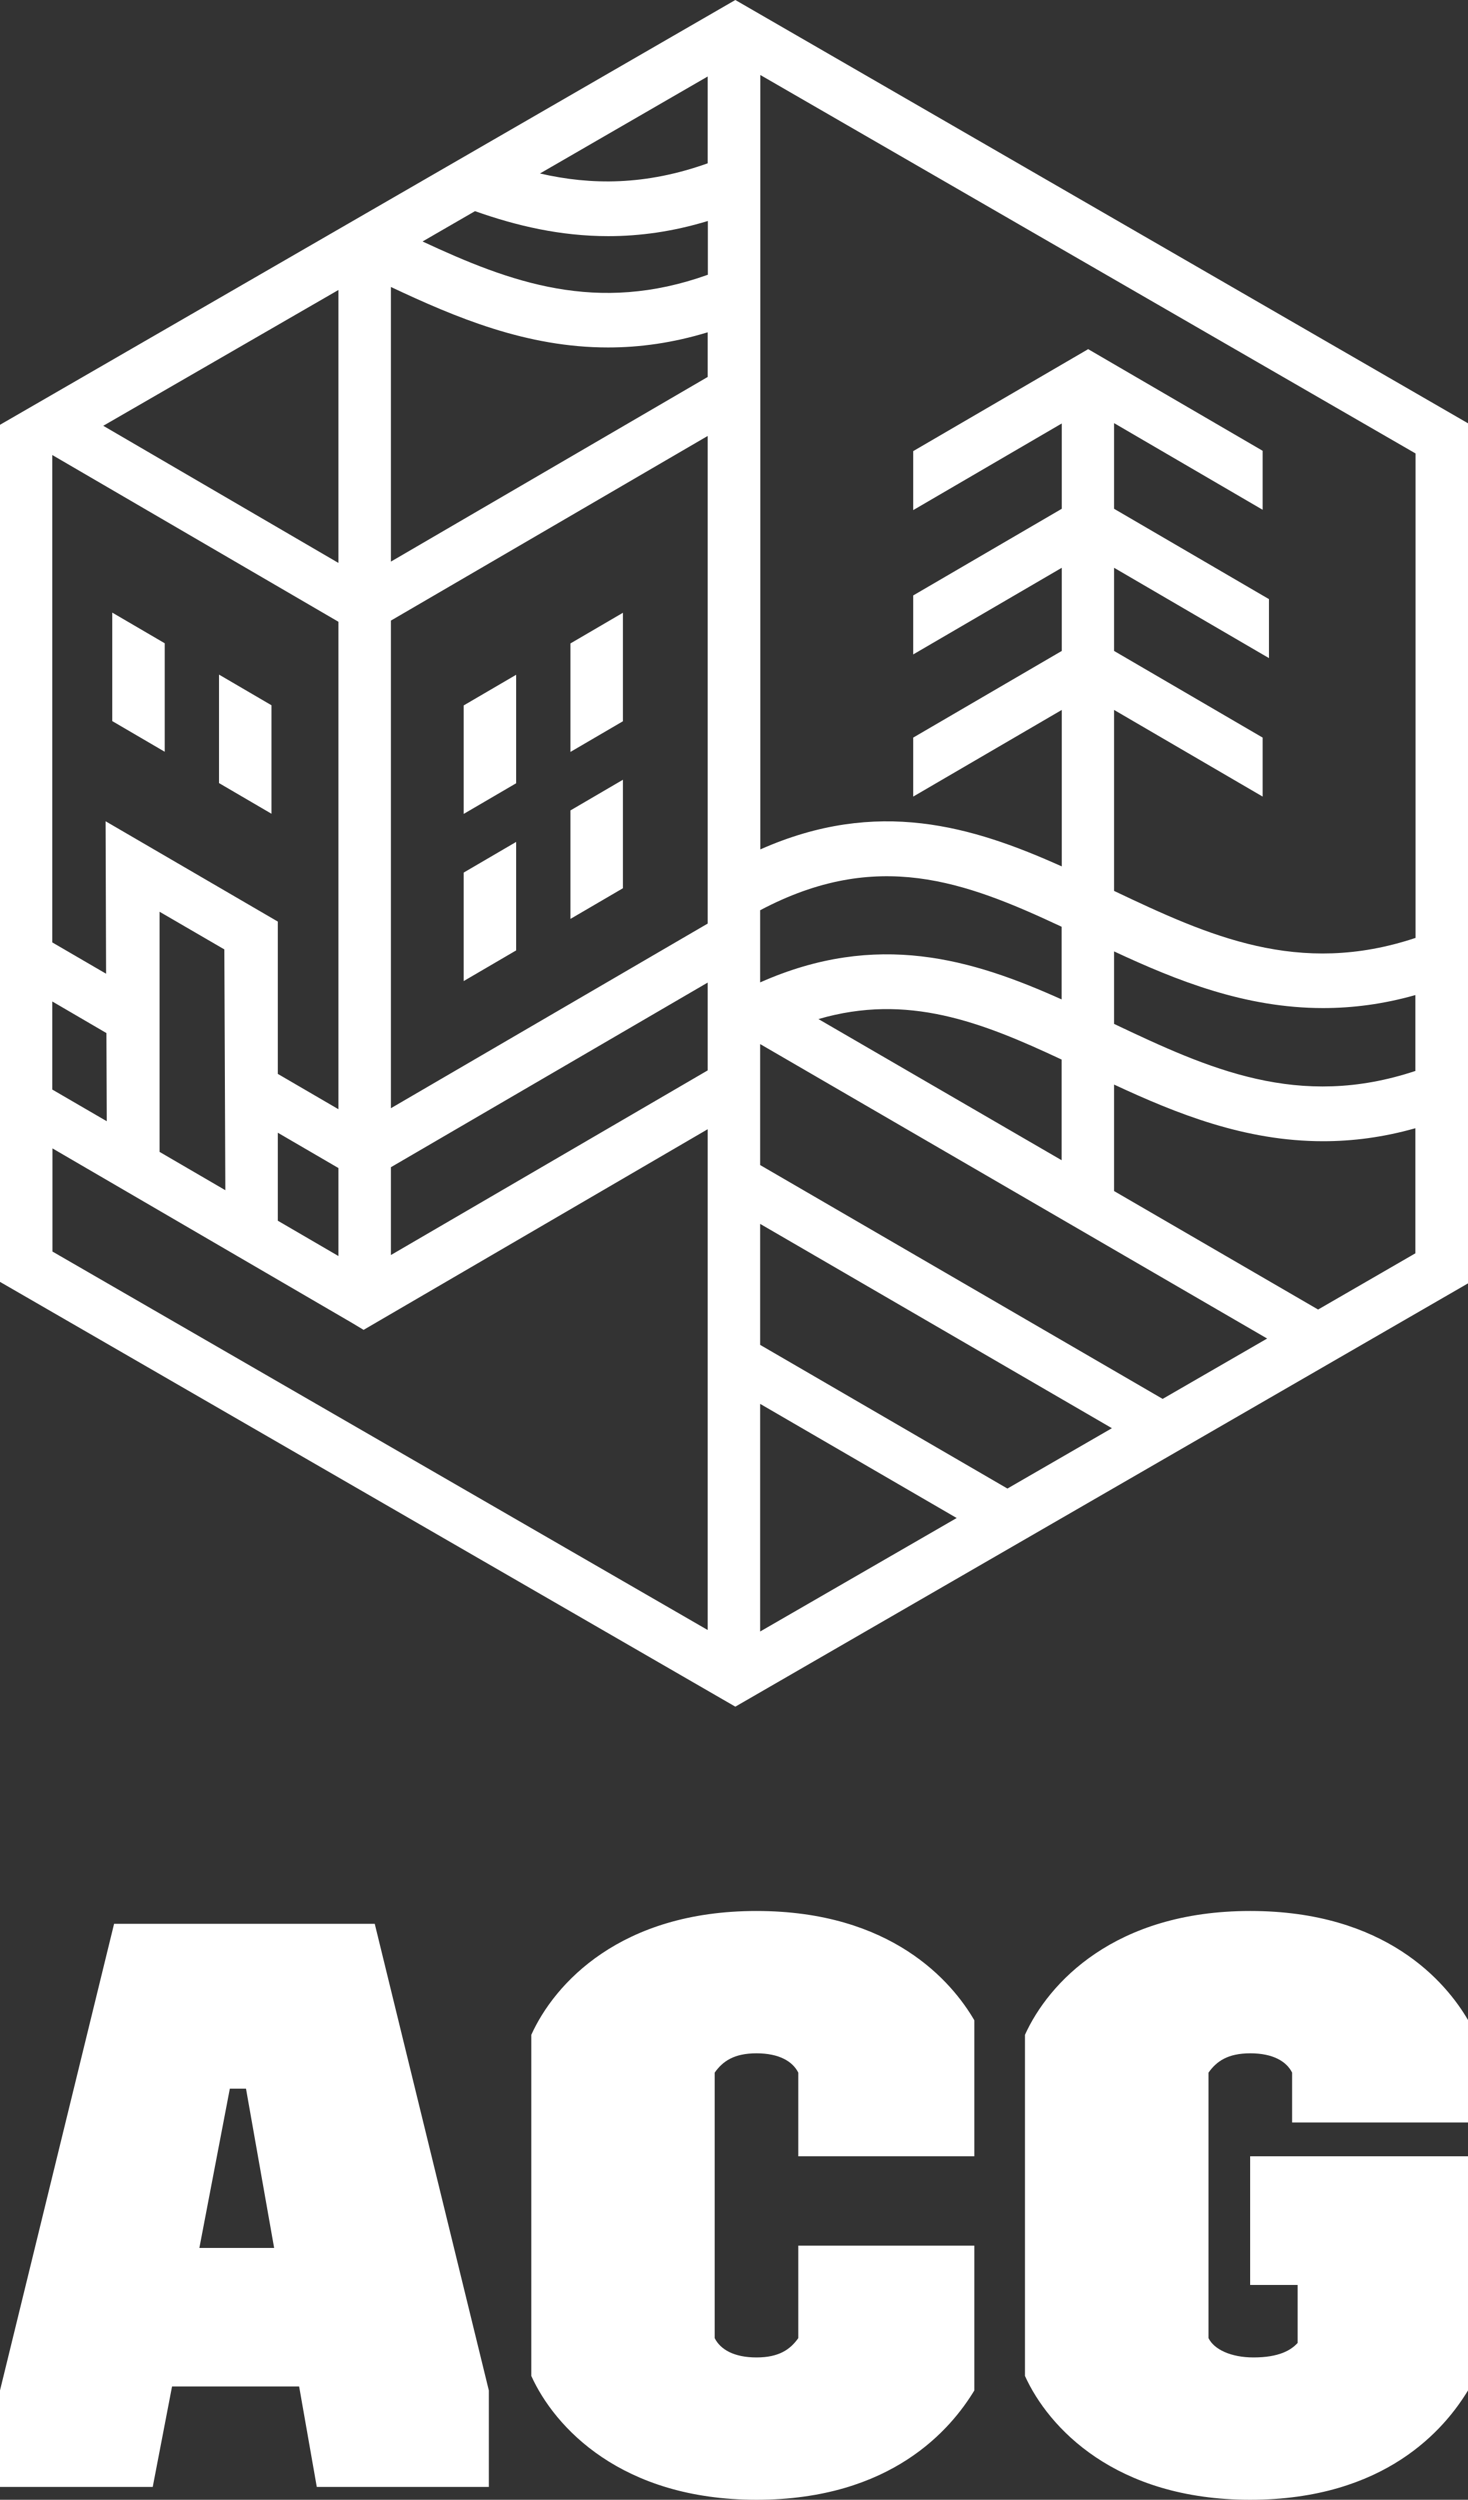 <?xml version="1.0" encoding="UTF-8"?><svg id="Layer_1" xmlns="http://www.w3.org/2000/svg" viewBox="0 0 88.14 150"><rect x="0" y="0" width="88.14" height="150" fill="#333333" stroke="none"/><defs><style>.cls-1{fill:#fff;}</style></defs><path class="cls-1" d="M75.06,114.67c-8.16,0-12.12,4.34-13.52,7.43v20.47c1.4,3.09,5.41,7.43,13.52,7.43s11.68-4.25,13.08-6.56v-14.05h-13.08v7.72h2.85v3.48c-.39.43-1.11.87-2.65.87-1.35,0-2.37-.48-2.7-1.16v-15.93c.48-.68,1.16-1.16,2.51-1.16s2.17.48,2.51,1.16v2.99h10.57v-6.13c-1.35-2.32-4.97-6.56-13.08-6.56ZM45.42,114.67c-8.16,0-12.12,4.34-13.52,7.43v20.47c1.4,3.09,5.41,7.43,13.52,7.43s11.68-4.25,13.08-6.56v-8.69h-10.57v5.55c-.48.68-1.16,1.16-2.51,1.16s-2.17-.48-2.51-1.16v-15.93c.48-.68,1.16-1.16,2.51-1.16s2.17.48,2.51,1.16v5.02h10.57v-8.16c-1.35-2.32-4.97-6.56-13.08-6.56ZM6.85,115.44L0,143.44v5.79h9.17l1.16-6.03h7.63l1.06,6.03h10.33v-5.79l-6.85-28H6.85ZM11.97,134.89l1.83-9.56h.97l1.69,9.56h-4.49ZM16.3,42.32l-3.15-1.84v6.51l3.15,1.84v-6.51ZM30.99,50.52l-3.15,1.84v6.51l3.15-1.84v-6.51ZM30.99,40.49l-3.15,1.84v6.51l3.15-1.84v-6.51ZM44.15,0L0,25.49v51.43l44.15,25.49,43.99-25.4V25.4L44.15,0ZM20.32,17.4v16.38l-14.12-8.23,14.12-8.15ZM3.15,27.31h0s17.17,10,17.17,10v29.25l-3.64-2.12v-9.14s-10.34-6.02-10.34-6.02l.03,9.15-3.23-1.88v-29.25ZM20.32,70.1v5.27l-3.64-2.12v-5.28l3.64,2.12ZM13.53,71.42l-3.95-2.3v-14.41l3.89,2.26.06,14.45ZM3.15,60.1l3.24,1.89.02,5.29-3.27-1.9v-5.28ZM42.49,97.81L3.15,75.1v-6.19l17.93,10.44h0s.75.45.75.45l1.03-.6h0s19.63-11.44,19.63-11.44v30.05ZM42.49,64.23l-19.02,11.08v-5.27l19.02-11.08v5.28ZM42.49,55.42l-19.02,11.08v-29.26l19.02-11.08v29.26ZM42.49,22.62l-19.02,11.08v-16.48c3.89,1.83,8.14,3.63,13.04,3.63,1.89,0,3.88-.27,5.98-.91v2.68ZM42.49,16.49c-6.65,2.38-11.84.46-17.12-2l3.15-1.82c2.48.88,5.13,1.5,8,1.5,1.89,0,3.88-.27,5.98-.91v3.23ZM42.49,9.8c-3.73,1.33-6.99,1.32-10.07.61l10.07-5.82v5.2ZM45.64,54.62c7.01-3.71,12.27-1.74,18.1.99v4.36c-5.37-2.41-11.07-4.14-18.1-1.02v-4.32ZM63.74,63.58v6.04l-14.6-8.47c5.35-1.56,9.78.17,14.6,2.43ZM45.64,97.91v-13.67l11.8,6.85-11.8,6.81ZM60.5,89.33l-14.86-8.63v-7.26l21.12,12.26-6.27,3.62ZM69.82,83.95l-24.18-14.04v-7.26l30.44,17.67-6.27,3.62ZM84.99,75.2l-5.85,3.38-12.25-7.11v-6.39c3.76,1.75,7.86,3.4,12.55,3.4,1.76,0,3.6-.23,5.54-.78v7.5ZM84.99,64.26c-7.03,2.34-12.43-.13-18.1-2.82v-4.35c3.76,1.75,7.86,3.4,12.55,3.4,1.76,0,3.6-.23,5.54-.78v4.54ZM84.99,56.28c-7.03,2.34-12.43-.13-18.1-2.82v-10.86l8.92,5.2v-3.54l-8.92-5.2v-4.99l8.92,5.2.38.22v-3.54l-.38-.22-8.92-5.2v-5.14l8.92,5.2v-3.54l-10.46-6.09-.03-.02v.02l-10.49,6.11v3.54l8.92-5.2v5.12l-8.92,5.2v3.54l8.92-5.2v4.99l-8.92,5.2v3.54l8.92-5.2v9.39c-5.37-2.41-11.07-4.14-18.1-1.02V4.5l39.34,22.71v29.07ZM9.89,38.6l-3.15-1.84v6.51l3.15,1.84v-6.51ZM37.4,46.79l-3.15,1.84v6.51l3.15-1.84v-6.51ZM37.4,36.77l-3.15,1.84v6.51l3.15-1.84v-6.51Z"/></svg>